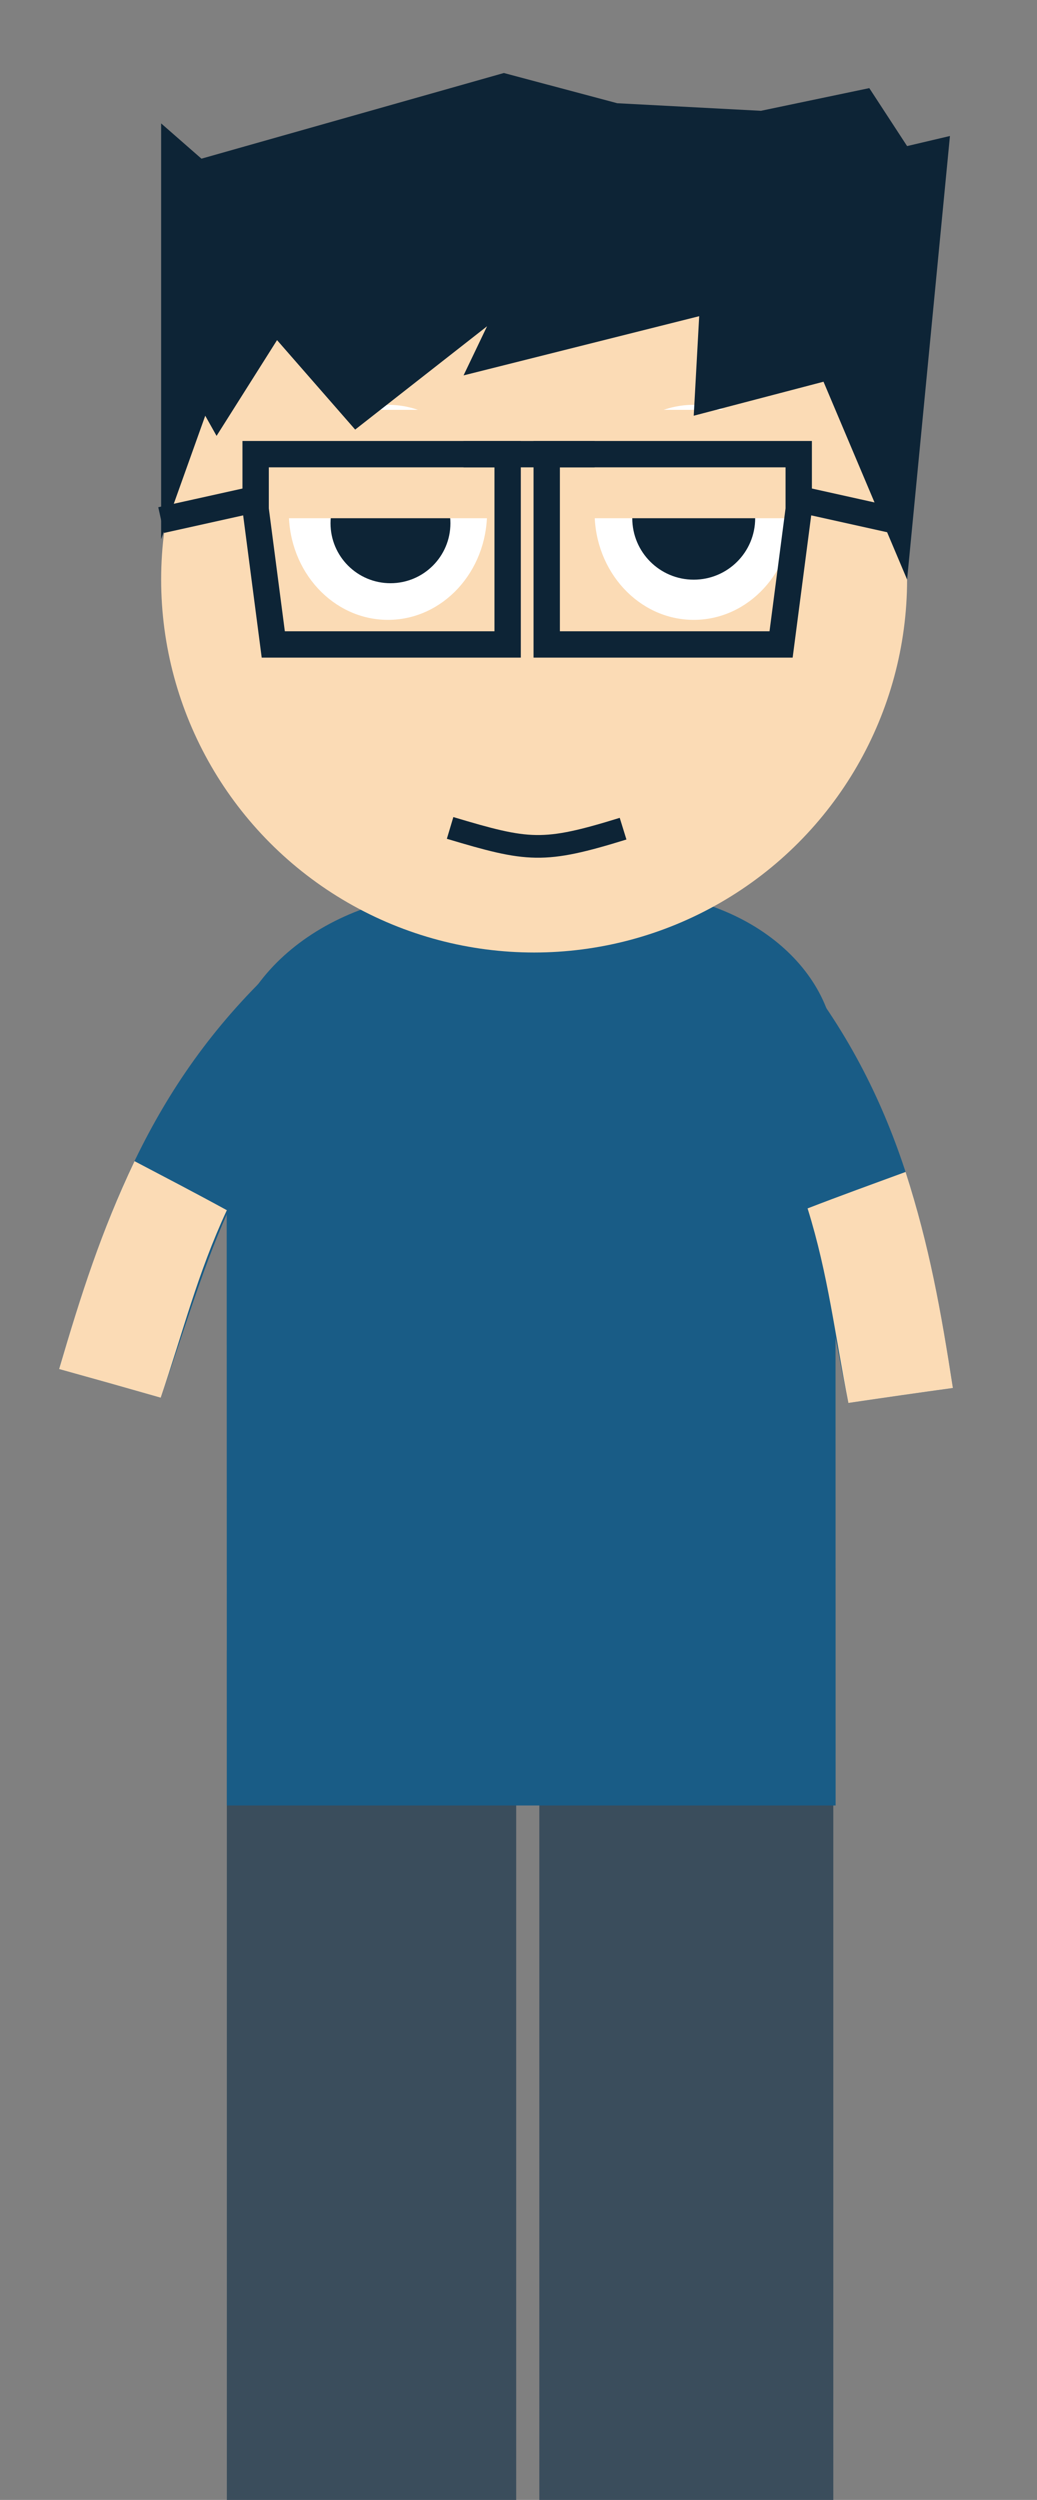 <svg id="Layer_1" data-name="Layer 1" xmlns="http://www.w3.org/2000/svg" viewBox="0 0 448 1080"><rect x="0" y="0" width="448" height="1080" fill="#808080" stroke="none"/><title>Artboard 1</title><rect x="98" y="713" width="125" height="375" style="fill:#3a4d5c"/><rect x="233" y="713" width="127" height="375" style="fill:#3a4d5c"/><path d="M361,780H98l-.08-314.92c0-44,45.36-79.71,101.32-79.71h71.49c49.82,0,90.21,31.78,90.21,71Z" style="fill:#195c86"/><circle cx="230.75" cy="250.37" r="161.13" style="fill:#fbdbb5"/><ellipse cx="167.6" cy="221.34" rx="42.82" ry="46.45" style="fill:#fff"/><ellipse cx="299.7" cy="221.34" rx="42.82" ry="46.45" style="fill:#fff"/><circle cx="168.69" cy="226.06" r="25.9" style="fill:#0d2436"/><circle cx="299.7" cy="223.88" r="26.55" style="fill:#0d2436"/><rect x="111.53" y="177.06" width="112.14" height="46.82" style="fill:#fbdbb5"/><rect x="243.63" y="177.06" width="112.14" height="46.82" style="fill:#fbdbb5"/><polyline points="69.61 232.95 69.61 53.31 87.03 68.55 217.68 31.54 266.67 44.6 328.73 47.87 375.55 38.07 391.88 63.11 410.39 58.75 391.88 250.37 355.77 164.91 299.7 179.6 302.06 136.6 200.26 162.18 210.42 140.95 153.44 185.59 119.69 146.94 93.56 188.31 88.67 179.6" style="fill:#0d2436"/><path d="M194.45,357.68c33.89,10.13,40.2,11,74.73.32" style="fill:none;stroke:#0d2436;stroke-miterlimit:10;stroke-width:9.799px"/><polyline points="69.61 224.69 110.44 215.62 110.44 196.21 219.31 196.21 219.31 278.41 118.06 278.41 110.09 217.3" style="fill:none;stroke:#0d2436;stroke-miterlimit:10;stroke-width:11.383px"/><polyline points="385.89 224.69 345.06 215.62 345.06 196.21 236.19 196.21 236.19 278.41 337.44 278.41 345.41 217.3" style="fill:none;stroke:#0d2436;stroke-miterlimit:10;stroke-width:11.383px"/><line x1="200.26" y1="196.21" x2="256.88" y2="196.21" style="fill:none;stroke:#0d2436;stroke-miterlimit:10;stroke-width:11.383px"/><path d="M154.32,447.43c-53.33,48-62.55,92.31-84.9,156.39q-21.91-6.29-43.9-12.38c20.75-70.51,42.08-127.21,98.26-178C134.33,424.39,144.24,436.05,154.32,447.43Z" style="fill:#195c86"/><path d="M98,522.83c-12.74,27.44-19,52.87-28.57,81q-21.91-6.29-43.9-12.38c9.42-32,18.19-59.56,32.58-89.81C71.42,508.63,84.79,515.59,98,522.83Z" style="fill:#fbdbb5"/><path d="M303,439.87c46.53,54.65,49.83,99.76,63.52,166.23q22.55-3.35,45.15-6.47C400.4,527,386.75,468,337.77,410.21,325.86,419.67,314.5,429.92,303,439.87Z" style="fill:#195c86"/><path d="M348.89,522.05c9,28.88,11.83,54.91,17.63,84.05q22.55-3.35,45.15-6.47c-5.12-33-10.17-61.44-20.44-93.33C377.1,511.48,362.93,516.62,348.89,522.05Z" style="fill:#fbdbb5"/></svg>